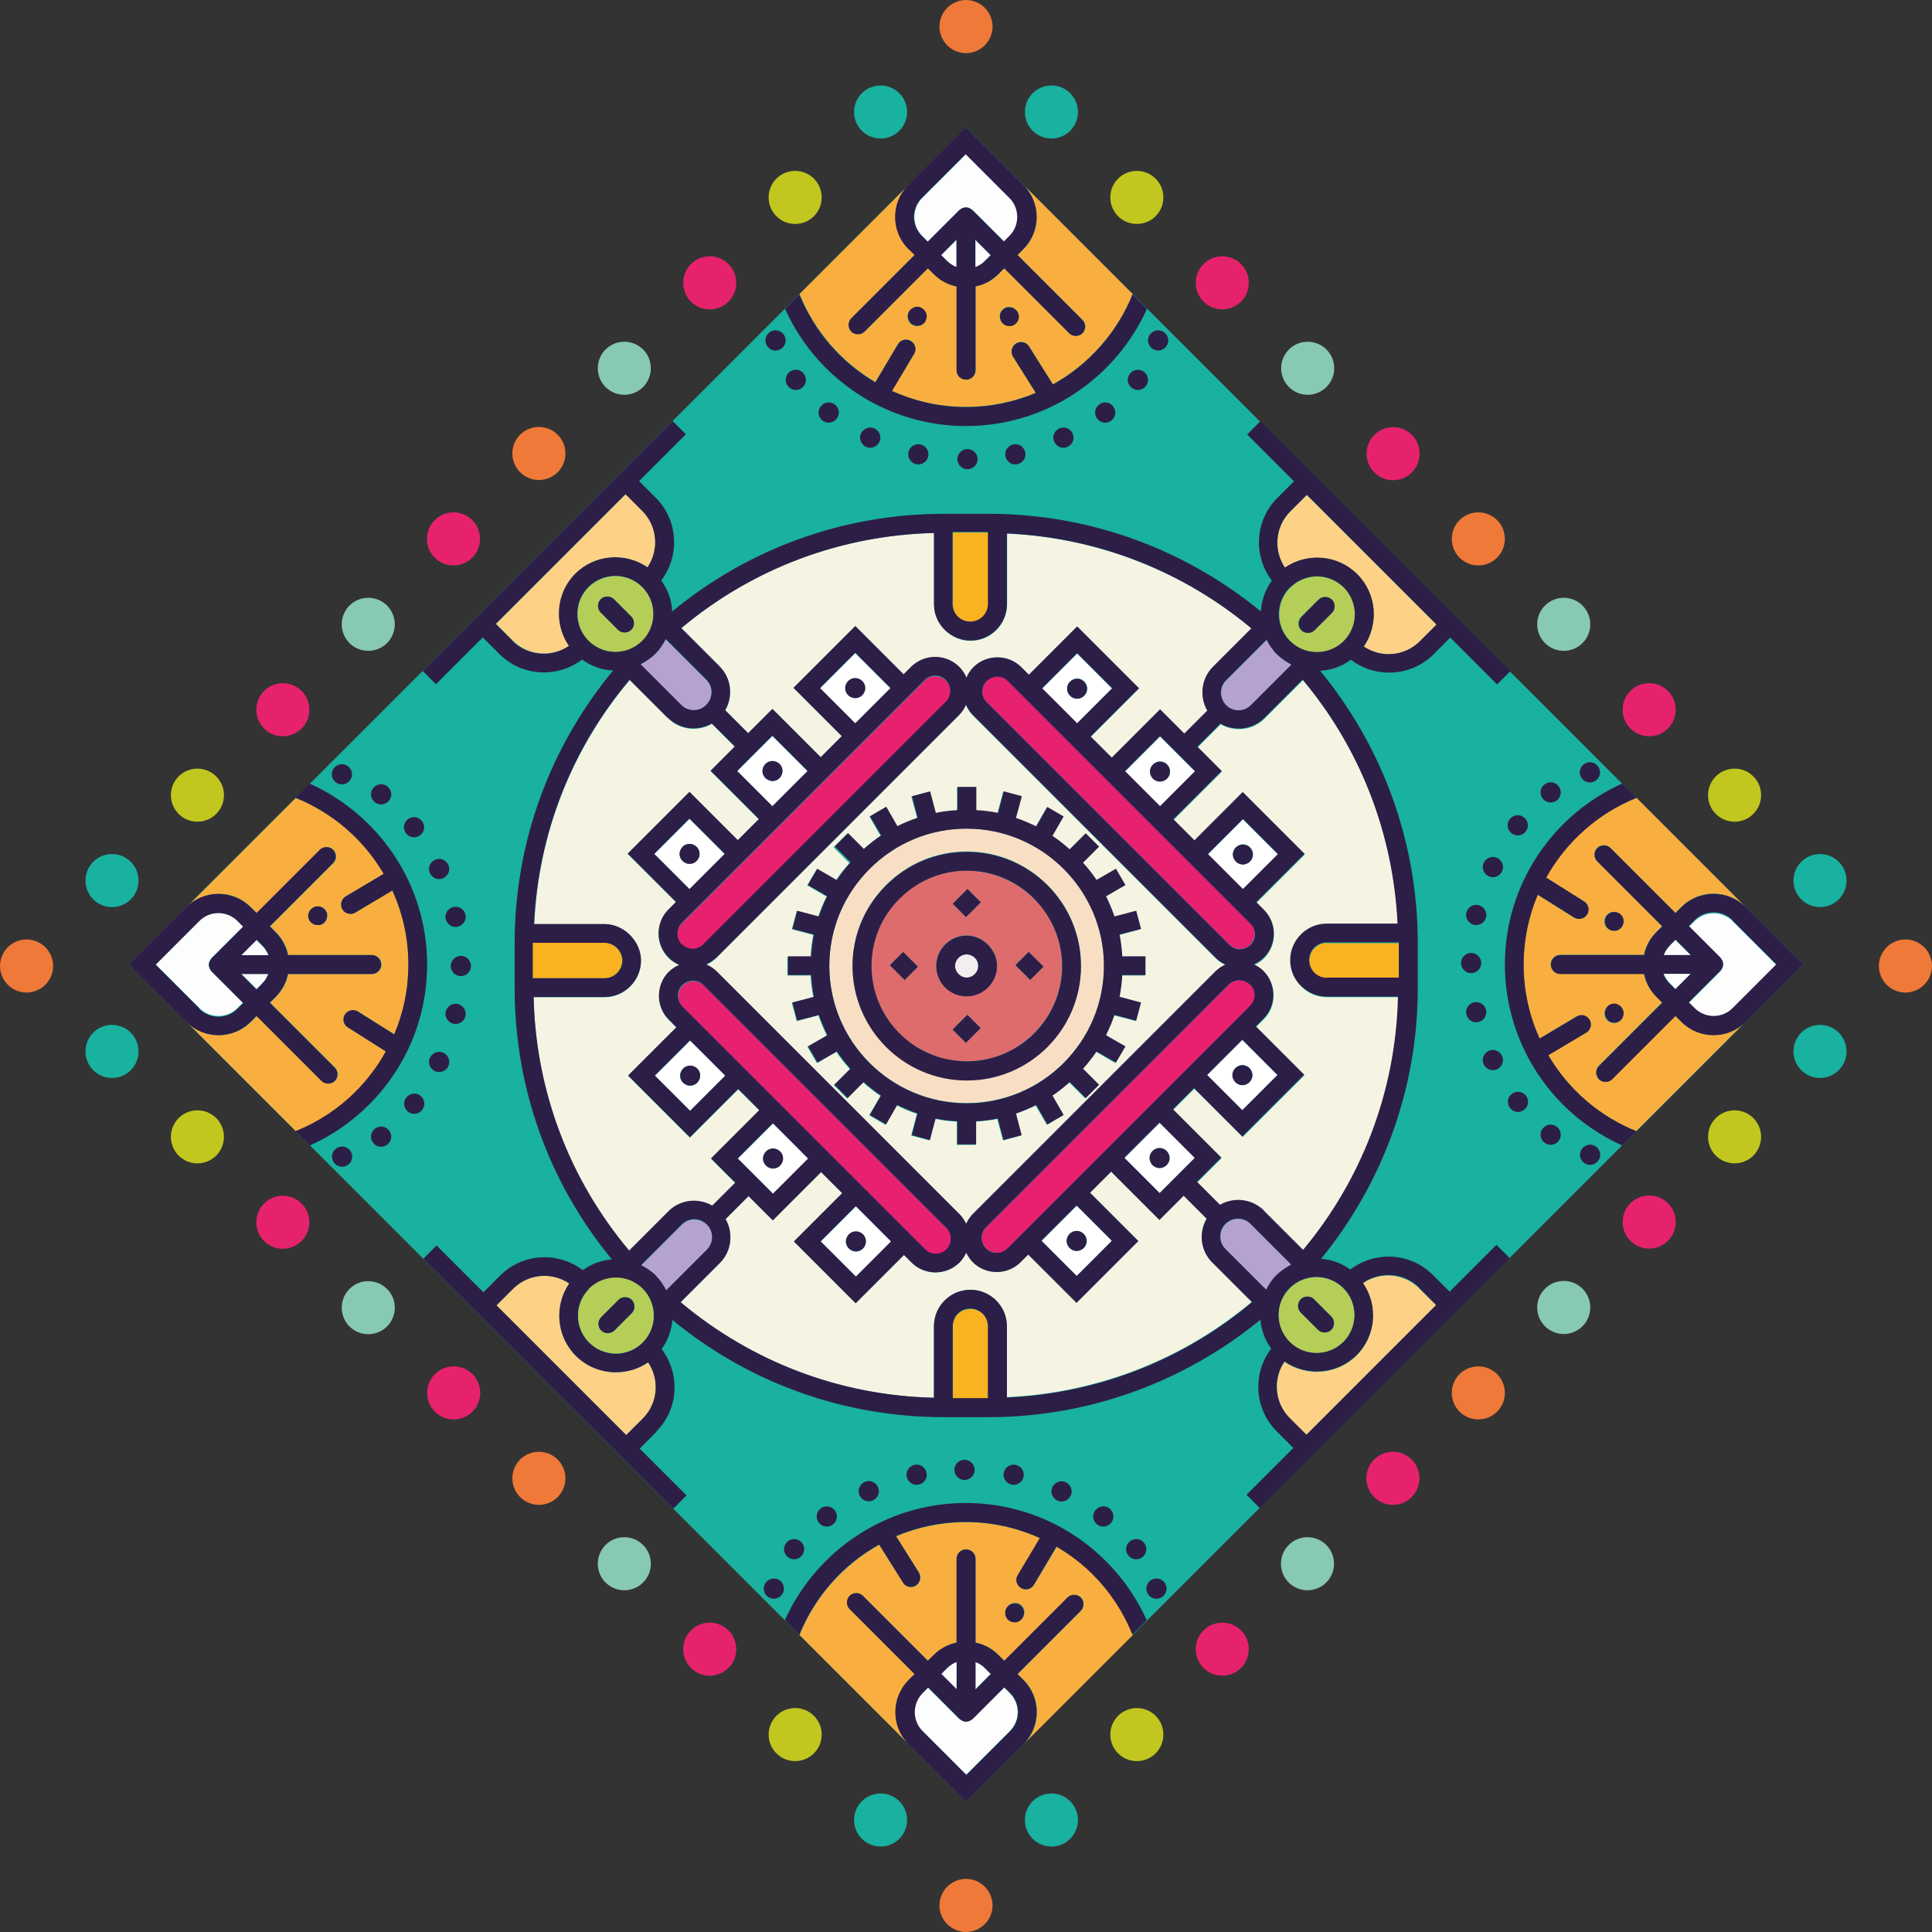 <?xml version="1.0" encoding="UTF-8"?> <svg xmlns="http://www.w3.org/2000/svg" id="_Слой_2" data-name="Слой 2" viewBox="0 0 91.6 91.6"><rect x="0" y="0" width="91.6" height="91.6" fill="#333333" stroke="none"/> <defs> <style> .cls-1 { fill: #f9af3f; } .cls-2 { fill: #f8dfc4; } .cls-3 { fill: #f9b220; } .cls-4 { fill: #f4eded; } .cls-5 { fill: #f5f4e2; } .cls-6 { fill: #ef7938; } .cls-7 { fill: #fff; } .cls-8 { fill: #fefdfe; } .cls-9 { fill: #fdd287; } .cls-10 { fill: #e7226c; } .cls-11 { fill: #e72070; } .cls-12 { fill: #b6a2ce; } .cls-13 { fill: #c1c71e; } .cls-14 { fill: #b4ce58; } .cls-15 { fill: #de6c6d; } .cls-16 { fill: #19b19f; } .cls-17 { fill: #88c9b1; } .cls-18 { fill: #2d1e48; } </style> </defs> <g id="_Слой_1-2" data-name="Слой 1"> <g> <rect class="cls-16" x="17.74" y="17.67" width="56.12" height="56.12" transform="translate(-18.92 45.78) rotate(-45)"></rect> <g> <g> <path class="cls-1" d="m73.3,41.61l1.8,1.13c.21.13.27.41.14.62-.13.21-.41.27-.62.14l-1.72-1.08c-.43,1.02-.67,2.14-.67,3.31,0,1.25.28,2.44.76,3.51l1.76-1.05c.21-.13.49-.06.61.16.13.21.06.49-.16.61l-1.8,1.07c.95,1.62,2.42,2.89,4.17,3.6l5.17-5.17c-.84.82-2.2.82-3.03-.02l-.28-.28-3,3c-.17.17-.46.17-.63,0s-.17-.46,0-.63l3-3-.28-.28c-.31-.31-.5-.68-.58-1.08h-3.97c-.12,0-.24-.05-.32-.13s-.13-.19-.13-.32c0-.25.2-.45.45-.45h3.97c.08-.4.28-.77.58-1.08l.28-.28-3.08-3.08c-.17-.17-.17-.46,0-.63s.46-.17.63,0l3.08,3.08.28-.28c.84-.84,2.2-.84,3.04-.01l-5.17-5.17c-1.82.73-3.34,2.08-4.28,3.78Zm3.23,5.99c.05,0,.11.01.16.04.17.07.28.24.28.41,0,.06-.01.13-.04.18-.02.06-.05.1-.09.15-.08.08-.2.13-.32.13-.11,0-.23-.05-.32-.13s-.13-.2-.13-.32c0-.12.04-.23.13-.32s.2-.13.32-.13Zm0-4.36c.18,0,.34.11.41.27.02.06.03.12.03.17,0,.13-.04.23-.13.32-.04.04-.09.08-.15.1-.05.02-.11.03-.17.03-.11,0-.23-.04-.32-.13s-.13-.2-.13-.32c0-.06,0-.12.03-.17.02-.06.06-.11.1-.15.09-.09.2-.13.32-.13Z"></path> <path class="cls-18" d="m77.58,53.63c-1.76-.71-3.22-1.98-4.17-3.6l1.8-1.07c.21-.13.28-.4.16-.61-.13-.22-.4-.28-.61-.16l-1.76,1.05c-.49-1.07-.76-2.26-.76-3.51,0-1.17.24-2.29.67-3.31l1.72,1.08c.21.13.48.07.62-.14.13-.21.07-.48-.14-.62l-1.8-1.13c.95-1.7,2.46-3.05,4.28-3.78l-.68-.68c-3.27,1.47-5.56,4.76-5.56,8.58,0,2.59,1.06,4.95,2.76,6.65.8.8,1.76,1.46,2.8,1.93l.68-.68Z"></path> <path class="cls-8" d="m79.44,44.56l-.28.28c-.13.13-.22.28-.29.45h1.29s-.73-.73-.73-.73Z"></path> <path class="cls-8" d="m79.44,46.9l.73-.73h-1.29c.06.16.16.32.29.45l.28.28Z"></path> <path class="cls-8" d="m80.07,43.93l1.49,1.49s.07.09.1.15c.05.11.05.23,0,.34-.02.05-.06.1-.1.15l-1.49,1.49.28.28c.49.49,1.29.49,1.79,0l2.08-2.08-2.08-2.08c-.49-.49-1.29-.49-1.79,0l-.28.28Z"></path> <path class="cls-18" d="m79.72,43.01l-.28.28-3.08-3.08c-.17-.17-.46-.17-.63,0s-.17.46,0,.63l3.08,3.08-.28.28c-.31.31-.5.68-.58,1.08h-3.97c-.25,0-.45.2-.45.45,0,.12.05.24.13.32s.19.13.32.13h3.97c.08.4.28.77.58,1.08l.28.28-3,3c-.17.17-.17.46,0,.63s.46.17.63,0l3-3,.28.28c.84.84,2.19.84,3.03.02,0,0,.01-.01.02-.02l2.72-2.72-2.72-2.72s0,0-.01-.01c-.84-.83-2.2-.83-3.04.01Zm2.42.63l2.08,2.08-2.08,2.08c-.49.49-1.29.49-1.79,0l-.28-.28,1.49-1.49s.07-.09.1-.15c.05-.11.05-.23,0-.34-.02-.05-.06-.1-.1-.15l-1.49-1.49.28-.28c.49-.49,1.29-.49,1.79,0Zm-2.98,1.19l.28-.28.73.73h-1.29c.06-.16.16-.32.29-.45Zm1,1.34l-.73.73-.28-.28c-.13-.13-.22-.28-.29-.45h1.29Z"></path> <path class="cls-18" d="m76.08,43.68c0,.11.04.23.13.32s.2.13.32.13c.06,0,.12,0,.17-.03.06-.02.11-.06.15-.1.09-.09.13-.2.13-.32,0-.05-.01-.11-.03-.17-.07-.16-.23-.27-.41-.27-.13,0-.23.04-.32.13-.04.04-.08.09-.1.15-.02.05-.03.11-.03.17Z"></path> <path class="cls-18" d="m76.21,48.36c.08.08.2.13.32.13.12,0,.23-.05.32-.13.04-.04.08-.09.09-.15.03-.05.04-.11.04-.18,0-.16-.11-.34-.28-.41-.05-.03-.11-.04-.16-.04-.13,0-.24.05-.32.13s-.13.2-.13.32c0,.11.04.23.13.32Z"></path> </g> <g> <path class="cls-18" d="m69.98,46.08c.23-.13.32-.41.19-.65-.13-.23-.41-.32-.65-.19-.23.13-.32.41-.19.65.13.23.41.32.65.19Z"></path> <path class="cls-18" d="m70.36,41.34c.13.23.41.32.65.19.23-.13.32-.41.19-.65-.13-.23-.41-.32-.65-.19-.23.13-.32.41-.19.65Z"></path> <path class="cls-18" d="m73.1,37.8c.13.23.41.32.65.19.23-.13.32-.41.19-.65-.13-.23-.41-.32-.65-.19-.23.13-.32.41-.19.65Z"></path> <path class="cls-18" d="m72.19,39.55c.23-.13.32-.41.19-.65-.13-.23-.41-.32-.65-.19-.23.13-.32.41-.19.65.13.23.41.32.65.19Z"></path> <path class="cls-18" d="m75.8,36.39c-.13-.23-.41-.32-.65-.19-.23.13-.32.41-.19.65.13.23.41.32.65.19.23-.13.32-.41.19-.65Z"></path> <path class="cls-18" d="m69.57,43.61c.13.23.41.32.65.19.23-.13.32-.41.19-.65-.13-.23-.41-.32-.65-.19-.23.13-.32.41-.19.65Z"></path> <path class="cls-18" d="m70.55,50.68c.23.13.52.04.65-.19.13-.23.04-.52-.19-.65-.23-.13-.52-.04-.65.19-.13.23-.04.52.19.65Z"></path> <path class="cls-18" d="m73.29,54.22c.23.13.52.04.65-.19.13-.23.04-.52-.19-.65-.23-.13-.52-.04-.65.19-.13.23-.04.52.19.65Z"></path> <path class="cls-18" d="m71.74,52.66c.23.13.52.04.65-.19.13-.23.04-.52-.19-.65-.23-.13-.52-.04-.65.19-.13.23-.04.52.19.65Z"></path> <path class="cls-18" d="m75.16,55.17c.23.13.52.04.65-.19.13-.23.04-.52-.19-.65-.23-.13-.52-.04-.65.19-.13.23-.04.52.19.65Z"></path> <path class="cls-18" d="m69.76,48.41c.23.13.52.04.65-.19.13-.23.04-.52-.19-.65-.23-.13-.52-.04-.65.19-.13.23-.04.52.19.65Z"></path> </g> <g> <path class="cls-1" d="m50.1,73.34l-1.07,1.8c-.13.21-.4.28-.61.16-.03-.02-.06-.04-.09-.07-.14-.14-.18-.37-.07-.54l1.05-1.76c-1.07-.49-2.26-.76-3.51-.76-1.17,0-2.29.24-3.31.67l1.08,1.72c.13.21.07.48-.14.62-.18.11-.41.08-.55-.06-.02-.02-.04-.05-.06-.08l-1.13-1.8c-1.7.95-3.05,2.46-3.78,4.28l5.17,5.17c-.83-.84-.83-2.2.01-3.04l.28-.28-3.08-3.08c-.17-.17-.17-.46,0-.63s.46-.17.63,0l3.08,3.08.28-.28c.31-.31.68-.5,1.08-.58v-3.97c0-.25.2-.45.45-.45s.45.2.45.45v3.97c.39.08.77.28,1.08.58l.28.28,3-3c.17-.17.46-.17.63,0s.17.46,0,.63l-3,3,.28.28c.84.84.84,2.19.02,3.03l5.17-5.17c-.43-1.08-1.07-2.05-1.88-2.85-.51-.51-1.09-.95-1.72-1.32Zm-1.81,3.53c-.05.03-.11.04-.17.03-.12,0-.23-.05-.32-.13-.04-.04-.08-.09-.09-.15-.03-.05-.04-.11-.03-.17,0-.06,0-.12.03-.17.02-.06.05-.1.1-.15.08-.08.2-.13.32-.13.06,0,.12,0,.17.03.11.04.2.13.24.24.02.05.04.11.03.17,0,.12-.04.23-.13.32-.04.04-.09.08-.15.1Z"></path> <path class="cls-18" d="m37.9,77.51c.73-1.82,2.08-3.34,3.78-4.28l1.13,1.8s.04.05.06.08c.14.14.37.18.55.06.21-.13.27-.41.14-.62l-1.08-1.72c1.02-.43,2.14-.67,3.31-.67,1.25,0,2.44.28,3.51.76l-1.05,1.76c-.11.18-.07.4.07.54.03.03.05.05.09.07.21.13.49.06.61-.16l1.07-1.8c.63.37,1.21.81,1.72,1.32.81.81,1.45,1.78,1.88,2.85l.68-.68c-1.47-3.27-4.76-5.56-8.58-5.56-3.82,0-7.11,2.29-8.58,5.56l.68.68Z"></path> <path class="cls-8" d="m43.72,82.07l2.08,2.08,2.08-2.08c.49-.49.49-1.29,0-1.79l-.28-.28-1.49,1.49s-.09.07-.15.1c-.11.05-.23.05-.34,0-.05-.02-.1-.06-.15-.1l-1.49-1.49-.28.28c-.49.49-.49,1.29,0,1.79Z"></path> <path class="cls-8" d="m45.35,80.09v-1.29c-.16.06-.32.16-.45.29l-.28.28.73.73Z"></path> <path class="cls-8" d="m46.25,78.8v1.29s.72-.73.72-.73l-.28-.28c-.13-.13-.28-.22-.45-.29Z"></path> <path class="cls-18" d="m48.52,79.65l-.28-.28,3-3c.17-.17.17-.46,0-.63s-.46-.17-.63,0l-3,3-.28-.28c-.31-.31-.68-.5-1.08-.58v-3.97c0-.25-.2-.45-.45-.45s-.45.2-.45.45v3.97c-.4.08-.77.28-1.08.58l-.28.28-3.08-3.08c-.17-.17-.46-.17-.63,0s-.17.46,0,.63l3.08,3.08-.28.28c-.84.84-.84,2.2-.01,3.04,0,0,0,0,.01.01l2.72,2.72,2.72-2.72s.01-.01.02-.02c.82-.84.82-2.2-.02-3.03Zm-4.52.35l1.49,1.49s.09.07.15.1c.11.05.23.05.34,0,.05-.02.1-.06.15-.1l1.49-1.49.28.28c.49.49.49,1.29,0,1.79l-2.08,2.08-2.08-2.08c-.49-.49-.49-1.29,0-1.79l.28-.28Zm2.25.09v-1.29c.16.06.32.15.45.29l.28.28-.73.73Zm-.89-1.29v1.29s-.73-.73-.73-.73l.28-.28c.13-.13.28-.22.45-.29Z"></path> <path class="cls-18" d="m48.52,76.29c-.04-.11-.13-.2-.24-.24-.05-.03-.11-.04-.17-.03-.12,0-.23.04-.32.13-.04.04-.08.09-.1.15-.02.05-.04.11-.03.17,0,.06,0,.12.03.17.02.06.05.1.09.15.08.08.2.13.32.13.06,0,.12,0,.17-.03.06-.02.1-.05.15-.1.08-.08.13-.2.13-.32,0-.06,0-.12-.03-.17Z"></path> </g> <g> <path class="cls-18" d="m45.31,69.46c-.13.23-.04.52.19.65.23.13.52.04.65-.19.13-.23.04-.52-.19-.65-.23-.13-.52-.04-.65.19Z"></path> <path class="cls-18" d="m40.96,71.12c.23.13.52.04.65-.19.13-.23.04-.52-.19-.65-.23-.13-.52-.04-.65.19-.13.23-.04.52.19.65Z"></path> <path class="cls-18" d="m37.42,73.87c.23.13.52.04.65-.19.13-.23.04-.52-.19-.65-.23-.13-.52-.04-.65.19-.13.23-.04.52.19.65Z"></path> <path class="cls-18" d="m39.43,71.48c-.23-.13-.52-.04-.65.19-.13.23-.04.52.19.65.23.13.52.04.65-.19.13-.23.04-.52-.19-.65Z"></path> <path class="cls-18" d="m36.27,75.09c-.13.23-.04.52.19.65.23.13.52.04.65-.19.13-.23.04-.52-.19-.65-.23-.13-.52-.04-.65.19Z"></path> <path class="cls-18" d="m43.23,70.34c.23.13.52.04.65-.19.13-.23.04-.52-.19-.65-.23-.13-.52-.04-.65.19-.13.23-.04.52.19.65Z"></path> <path class="cls-18" d="m50.1,70.29c-.23.13-.32.41-.19.65.13.23.41.32.65.19.23-.13.32-.41.19-.65-.13-.23-.41-.32-.65-.19Z"></path> <path class="cls-18" d="m53.64,73.03c-.23.13-.32.41-.19.65.13.23.41.32.65.19.23-.13.32-.41.19-.65-.13-.23-.41-.32-.65-.19Z"></path> <path class="cls-18" d="m52.08,71.48c-.23.13-.32.41-.19.65.13.23.41.32.65.19.23-.13.32-.41.19-.65s-.41-.32-.65-.19Z"></path> <path class="cls-18" d="m54.6,74.9c-.23.13-.32.41-.19.65.13.23.41.32.65.19.23-.13.32-.41.19-.65-.13-.23-.41-.32-.65-.19Z"></path> <path class="cls-18" d="m47.83,69.5c-.23.13-.32.41-.19.65.13.23.41.32.65.19.23-.13.32-.41.19-.65-.13-.23-.41-.32-.65-.19Z"></path> </g> <g> <path class="cls-1" d="m41.5,18.12l1.07-1.8c.13-.21.4-.28.61-.16.21.12.28.4.16.61l-1.05,1.76c1.07.49,2.25.76,3.51.76,1.17,0,2.29-.24,3.31-.67l-1.08-1.72c-.13-.21-.07-.48.14-.62s.49-.07.62.14l1.13,1.8c1.7-.95,3.05-2.46,3.78-4.28l-5.17-5.17c.83.84.83,2.2,0,3.04l-.28.28,3.08,3.08c.17.17.17.46,0,.63s-.46.17-.63,0l-3.08-3.08-.28.28c-.31.31-.68.5-1.08.58v3.97c0,.25-.2.45-.45.45-.12,0-.24-.05-.32-.13s-.13-.19-.13-.32v-3.97c-.4-.08-.77-.28-1.08-.58l-.28-.28-3,3c-.17.17-.46.17-.63,0s-.17-.46,0-.63l3-3-.28-.28c-.83-.83-.84-2.19-.02-3.03l-5.16,5.16c.71,1.76,1.98,3.22,3.6,4.17Zm6.52-2.7c-.05.03-.11.03-.17.03-.11,0-.23-.04-.32-.13s-.13-.2-.13-.32c0-.06,0-.12.03-.17.02-.06.06-.11.1-.15.09-.09.2-.13.32-.13.23,0,.44.21.44.44,0,.13-.04.23-.13.32-.04.04-.09.08-.15.1Zm-4.54-.87c.23,0,.44.21.45.45,0,.06-.02.12-.04.18-.02.06-.05.1-.09.15-.08.08-.2.13-.32.13-.11,0-.23-.04-.32-.13s-.13-.2-.13-.32c0-.11.05-.23.13-.31s.2-.13.32-.14Z"></path> <path class="cls-18" d="m53.7,13.95c-.73,1.82-2.08,3.34-3.78,4.28l-1.13-1.8c-.13-.21-.41-.27-.62-.14s-.27.41-.14.62l1.08,1.72c-1.02.43-2.14.67-3.31.67-1.25,0-2.43-.28-3.51-.76l1.05-1.76c.13-.21.06-.49-.16-.61-.21-.13-.49-.06-.61.16l-1.07,1.8c-1.62-.95-2.89-2.42-3.6-4.17l-.68.68c.47,1.05,1.13,2,1.93,2.8,1.7,1.7,4.06,2.76,6.65,2.76,3.82,0,7.11-2.29,8.58-5.56l-.68-.68Z"></path> <path class="cls-8" d="m47.88,9.39l-2.08-2.08-2.08,2.08c-.49.49-.49,1.3,0,1.79l.28.28,1.49-1.49s.09-.07.15-.1c.11-.05.23-.05.34,0,.05.02.1.06.15.1l1.49,1.49.28-.28c.49-.49.49-1.3,0-1.79Z"></path> <path class="cls-8" d="m45.35,12.66v-1.29s-.73.73-.73.73l.28.28c.13.13.28.22.45.29Z"></path> <path class="cls-8" d="m46.25,11.37v1.29c.16-.06.32-.15.45-.29l.28-.28-.73-.73Z"></path> <path class="cls-18" d="m43.08,11.81l.28.28-3,3c-.17.17-.17.46,0,.63s.46.17.63,0l3-3,.28.28c.31.31.68.5,1.08.58v3.97c0,.12.05.24.13.32s.19.13.32.13c.25,0,.45-.2.45-.45v-3.97c.4-.08.77-.27,1.08-.58l.28-.28,3.08,3.08c.17.17.46.17.63,0s.17-.46,0-.63l-3.08-3.08.28-.28c.84-.84.84-2.2,0-3.04,0,0,0,0-.01-.01l-2.72-2.72-2.72,2.72s-.01.02-.02.02c-.82.84-.82,2.2.02,3.03Zm4.52-.35l-1.49-1.49s-.09-.07-.15-.1c-.11-.05-.23-.05-.34,0-.05.02-.1.06-.15.1l-1.49,1.49-.28-.28c-.49-.49-.49-1.3,0-1.79l2.08-2.08,2.08,2.08c.49.49.49,1.3,0,1.79l-.28.28Zm-2.25-.09v1.29c-.16-.06-.32-.16-.45-.29l-.28-.28.73-.73Zm.89,1.29v-1.29s.73.73.73.73l-.28.28c-.13.13-.28.22-.45.29Z"></path> <path class="cls-18" d="m47.86,14.56c-.13,0-.23.04-.32.13-.04.04-.08.09-.1.15-.03.05-.03.11-.03.17,0,.11.04.23.13.32s.2.13.32.13c.06,0,.12,0,.17-.03.06-.02.11-.06.15-.1.09-.09.13-.2.13-.32,0-.23-.21-.44-.44-.44Z"></path> <path class="cls-18" d="m43.17,15.32c.08.08.2.13.32.13.11,0,.23-.04.32-.13.04-.04.08-.09.09-.15.02-.06.04-.11.04-.18,0-.23-.21-.44-.45-.45-.12,0-.23.06-.32.14s-.13.2-.13.31c0,.12.05.24.13.32Z"></path> </g> <g> <path class="cls-18" d="m46.29,22c.13-.23.04-.52-.19-.65-.23-.13-.52-.04-.65.19-.13.23-.04.52.19.65.23.13.52.04.65-.19Z"></path> <path class="cls-18" d="m50.19,21.17c.23.13.52.04.65-.19.13-.23.04-.52-.19-.65-.23-.13-.52-.04-.65.19-.13.23-.04.52.19.65Z"></path> <path class="cls-18" d="m54.18,17.59c-.23-.13-.52-.04-.65.19-.13.23-.04.52.19.65.23.13.52.04.65-.19.13-.23.04-.52-.19-.65Z"></path> <path class="cls-18" d="m52.17,19.98c.23.13.52.04.65-.19.13-.23.04-.52-.19-.65-.23-.13-.52-.04-.65.19-.13.23-.04.52.19.65Z"></path> <path class="cls-18" d="m54.68,16.56c.23.13.52.04.65-.19.13-.23.04-.52-.19-.65-.23-.13-.52-.04-.65.19-.13.23-.04.52.19.65Z"></path> <path class="cls-18" d="m48.37,21.12c-.23-.13-.52-.04-.65.19-.13.23-.04.52.19.65.23.13.52.04.65-.19.13-.23.04-.52-.19-.65Z"></path> <path class="cls-18" d="m41.49,21.17c.23-.13.32-.41.19-.65-.13-.23-.41-.32-.65-.19s-.32.41-.19.65c.13.23.41.32.65.19Z"></path> <path class="cls-18" d="m37.96,18.43c.23-.13.32-.41.19-.65-.13-.23-.41-.32-.65-.19-.23.13-.32.41-.19.65.13.23.41.32.65.19Z"></path> <path class="cls-18" d="m39.52,19.98c.23-.13.32-.41.19-.65-.13-.23-.41-.32-.65-.19-.23.13-.32.41-.19.65.13.23.41.32.65.19Z"></path> <path class="cls-18" d="m37,16.56c.23-.13.32-.41.19-.65-.13-.23-.41-.32-.65-.19-.23.13-.32.41-.19.65s.41.32.65.19Z"></path> <path class="cls-18" d="m43.77,21.96c.23-.13.32-.41.19-.65-.13-.23-.41-.32-.65-.19-.23.13-.32.41-.19.65.13.23.41.32.65.19Z"></path> </g> <g> <path class="cls-1" d="m18.3,49.85l-1.8-1.14s-.05-.04-.08-.06c-.14-.14-.18-.37-.06-.55.13-.21.41-.27.62-.14l1.72,1.08c.44-1.03.67-2.16.67-3.31,0-1.25-.28-2.43-.76-3.51l-1.76,1.05c-.18.11-.4.07-.54-.07-.03-.03-.05-.05-.07-.09-.13-.21-.06-.49.16-.61l1.8-1.07c-.95-1.62-2.42-2.89-4.17-3.6l-5.16,5.16c.84-.82,2.2-.82,3.03.02l.28.28,3-3c.17-.17.46-.17.63,0s.17.46,0,.63l-3,3,.28.28c.31.31.5.68.58,1.08h3.97c.25,0,.45.2.45.45s-.2.45-.45.45h-3.97c-.08.4-.28.77-.58,1.08l-.28.28,3.08,3.08c.17.17.17.46,0,.63s-.46.17-.63,0l-3.08-3.08-.28.28c-.84.84-2.2.84-3.04.01l5.18,5.18c1.05-.42,2.02-1.06,2.85-1.88.57-.57,1.05-1.21,1.43-1.9Zm-3.06-6.02c-.05.03-.11.04-.17.03-.12,0-.23-.04-.32-.13-.09-.09-.13-.2-.13-.32,0-.05.01-.11.04-.16.02-.06.05-.1.1-.15.08-.08.2-.13.31-.13.06,0,.13.01.18.04.11.04.2.13.24.24.03.05.03.11.03.17,0,.12-.04.23-.13.32-.04.04-.09.08-.15.1Z"></path> <path class="cls-18" d="m14.02,37.83c1.76.71,3.22,1.98,4.17,3.6l-1.8,1.07c-.21.13-.28.4-.16.61.02.03.04.06.07.09.14.14.37.17.54.07l1.76-1.05c.49,1.07.76,2.26.76,3.51,0,1.16-.23,2.28-.67,3.31l-1.72-1.08c-.21-.13-.48-.07-.62.14-.11.18-.08.41.06.55.02.02.05.04.08.06l1.8,1.14c-.38.69-.86,1.33-1.43,1.9-.83.83-1.8,1.46-2.85,1.88l.68.68c1.03-.46,1.98-1.11,2.8-1.93,1.78-1.78,2.76-4.14,2.76-6.65,0-3.82-2.29-7.1-5.57-8.58l-.68.68Z"></path> <path class="cls-8" d="m11.53,47.54l-1.49-1.49s-.07-.09-.1-.15c-.05-.11-.05-.23,0-.34.02-.05.06-.1.1-.15l1.49-1.49-.28-.28c-.49-.49-1.3-.49-1.79,0l-2.08,2.08,2.08,2.08c.49.49,1.3.49,1.79,0l.28-.28Z"></path> <path class="cls-8" d="m12.16,44.56l-.73.73h1.29c-.06-.16-.16-.32-.29-.45l-.28-.28Z"></path> <path class="cls-8" d="m12.16,46.9l.28-.28c.13-.13.22-.28.29-.45h-1.29s.73.73.73.73Z"></path> <path class="cls-18" d="m11.88,48.45l.28-.28,3.08,3.08c.17.17.46.17.63,0s.17-.46,0-.63l-3.08-3.08.28-.28c.31-.31.5-.68.58-1.08h3.97c.25,0,.45-.2.45-.45s-.2-.45-.45-.45h-3.97c-.08-.4-.28-.77-.58-1.08l-.28-.28,3-3c.17-.17.17-.46,0-.63s-.46-.17-.63,0l-3,3-.28-.28c-.83-.83-2.19-.84-3.03-.02,0,0-.02.01-.02.02l-2.72,2.72,2.72,2.72s0,0,.01.01c.84.83,2.2.83,3.04-.01Zm-2.42-.63l-2.08-2.08,2.08-2.08c.49-.49,1.3-.49,1.79,0l.28.28-1.49,1.49s-.07.09-.1.15c-.05.11-.05.23,0,.34.02.05.06.1.1.15l1.49,1.49-.28.28c-.49.49-1.3.49-1.79,0Zm2.98-1.19l-.28.28-.73-.73h1.29c-.06.16-.15.32-.29.45Zm-1-1.34l.73-.73.28.28c.13.13.22.28.29.45h-1.29Z"></path> <path class="cls-18" d="m15.48,43.25c-.04-.11-.13-.2-.24-.24-.05-.03-.11-.04-.18-.04-.11,0-.23.05-.31.13-.04.04-.08.09-.1.15-.03.05-.04.11-.04.16,0,.13.04.23.13.32.08.08.2.13.32.13.06,0,.12,0,.17-.03.06-.02.1-.05.15-.1.08-.08.13-.2.13-.32,0-.06,0-.12-.03-.17Z"></path> </g> <g> <path class="cls-18" d="m21.62,45.38c-.23.13-.32.41-.19.65.13.23.41.32.65.19.23-.13.32-.41.19-.65-.13-.23-.41-.32-.65-.19Z"></path> <path class="cls-18" d="m21.24,50.12c-.13-.23-.41-.32-.65-.19-.23.13-.32.41-.19.65.13.23.41.32.65.19.23-.13.32-.41.19-.65Z"></path> <path class="cls-18" d="m18.49,53.66c-.13-.23-.41-.32-.65-.19-.23.13-.32.41-.19.65.13.23.41.32.65.19.23-.13.32-.41.19-.65Z"></path> <path class="cls-18" d="m19.41,51.91c-.23.13-.32.41-.19.65.13.23.41.32.65.19.23-.13.32-.41.19-.65-.13-.23-.41-.32-.65-.19Z"></path> <path class="cls-18" d="m15.8,55.07c.13.23.41.32.65.19.23-.13.32-.41.19-.65-.13-.23-.41-.32-.65-.19-.23.13-.32.41-.19.65Z"></path> <path class="cls-18" d="m22.02,47.84c-.13-.23-.41-.32-.65-.19-.23.13-.32.41-.19.65.13.23.41.32.65.19.23-.13.32-.41.19-.65Z"></path> <path class="cls-18" d="m21.05,40.78c-.23-.13-.52-.04-.65.19-.13.23-.04.52.19.65.23.13.52.04.65-.19.13-.23.04-.52-.19-.65Z"></path> <path class="cls-18" d="m18.3,37.24c-.23-.13-.52-.04-.65.19-.13.23-.04.52.19.65.23.13.52.04.65-.19.13-.23.04-.52-.19-.65Z"></path> <path class="cls-18" d="m19.86,38.8c-.23-.13-.52-.04-.65.19-.13.23-.04.52.19.65.23.13.52.04.65-.19.13-.23.04-.52-.19-.65Z"></path> <path class="cls-18" d="m16.44,36.29c-.23-.13-.52-.04-.65.19-.13.23-.04.52.19.65.23.13.52.04.65-.19.13-.23.04-.52-.19-.65Z"></path> <path class="cls-18" d="m21.83,43.05c-.23-.13-.52-.04-.65.19-.13.23-.04.52.19.65.23.13.52.04.65-.19.13-.23.04-.52-.19-.65Z"></path> </g> <g> <path class="cls-5" d="m57.48,59.86c-.56-.56-.65-1.42-.27-2.08l-1.09-1.09-1.15,1.15-2.29-2.29-1,1,2.29,2.29-2.93,2.93-2.29-2.29-.36.36c-.62.62-1.64.62-2.27,0-.13-.13-.23-.29-.31-.45-.08.17-.18.33-.32.47-.62.62-1.64.63-2.27,0l-.36-.36-2.29,2.29-2.93-2.93,2.29-2.29-1-1-2.29,2.29-1.15-1.15-1.09,1.09c.38.66.29,1.52-.27,2.08l-1.86,1.86c3.39,2.85,7.58,4.43,12.01,4.53v-3.39c0-.95.78-1.73,1.73-1.73.95,0,1.73.78,1.73,1.73v3.36c4.41-.2,8.44-1.86,11.61-4.52l-1.88-1.88Z"></path> <path class="cls-5" d="m34.12,31.6c.56.56.65,1.42.27,2.08l1.09,1.09,1.15-1.15,2.29,2.29,1-1-2.29-2.29,2.93-2.93,2.29,2.29.36-.36c.62-.62,1.64-.62,2.27,0,.15.15.27.33.35.52.08-.18.19-.35.33-.5.62-.62,1.64-.63,2.27,0l.36.36,2.29-2.29,2.93,2.93-2.29,2.29,1,1,2.29-2.29,1.15,1.15,1.09-1.09c-.38-.66-.3-1.52.27-2.08l1.82-1.82c-3.17-2.65-7.19-4.3-11.59-4.5v3.35c0,.95-.77,1.73-1.73,1.73-.48,0-.91-.19-1.22-.51s-.51-.75-.51-1.22v-3.38c-4.42.1-8.6,1.68-11.98,4.51l1.81,1.81Z"></path> <path class="cls-5" d="m62.92,47.28c-.48,0-.91-.19-1.22-.51s-.51-.75-.51-1.22c0-.95.78-1.73,1.73-1.73h3.36c-.2-4.39-1.85-8.4-4.5-11.57l-1.82,1.82c-.56.56-1.42.65-2.08.27l-1.09,1.09,1.15,1.15-2.29,2.29,1,1,2.29-2.29,2.93,2.93-2.29,2.29.36.36c.62.62.62,1.64,0,2.27-.14.14-.3.24-.47.32.16.08.32.18.45.31.62.62.63,1.64,0,2.27l-.36.36,2.29,2.29-2.93,2.93-2.29-2.29-1,1,2.29,2.29-1.15,1.15,1.09,1.09c.66-.38,1.52-.3,2.08.27l1.87,1.87c2.73-3.27,4.39-7.45,4.5-12.01h-3.38Z"></path> <path class="cls-5" d="m33.47,45.74c.19.08.37.19.52.35l11.5,11.5c.13.13.23.29.31.45.08-.17.18-.33.32-.47l11.5-11.5c.14-.14.3-.24.47-.32-.16-.08-.32-.18-.45-.31l-11.5-11.5c-.15-.15-.27-.33-.35-.52-.08.18-.19.35-.33.5l-11.5,11.5c-.15.15-.32.26-.5.33Zm6.71-6.22l.75.75c.26-.23.53-.45.82-.64l-.53-.91.77-.45.53.92c.31-.16.63-.29.96-.4l-.27-1.02.86-.23.27,1.02c.34-.07.68-.11,1.03-.13v-1.1s.89,0,.89,0v1.1c.35.02.7.06,1.03.13l.27-1.02.86.23-.28,1.03c.33.11.65.25.96.4l.53-.92.77.45-.53.92c.29.19.56.41.82.64l.76-.76.63.63-.76.76c.23.26.45.53.64.82l.92-.53.45.77-.92.53c.15.31.29.63.4.96l1.03-.27.23.86-1.02.27c.07.34.11.68.13,1.03h1.1s0,.89,0,.89h-1.1c-.02.35-.06.7-.13,1.03l1.02.27-.23.86-1.03-.27c-.11.33-.25.65-.4.96l.92.53-.45.77-.92-.53c-.19.29-.41.56-.64.82l.76.76-.63.63-.76-.76c-.26.23-.53.45-.82.64l.53.92-.77.45-.53-.92c-.31.15-.63.29-.96.4l.27,1.03-.86.23-.27-1.02c-.34.07-.68.11-1.03.13v1.1s-.89,0-.89,0v-1.1c-.35-.02-.7-.06-1.03-.13l-.27,1.02-.86-.23.27-1.03c-.33-.11-.65-.25-.96-.4l-.53.92-.77-.45.53-.92c-.29-.19-.56-.41-.82-.64l-.76.76-.63-.63.76-.76c-.23-.26-.45-.53-.64-.82l-.92.53-.45-.77.92-.53c-.15-.31-.29-.63-.4-.96l-1.03.27-.23-.86,1.02-.27c-.07-.34-.11-.68-.13-1.03h-1.1s0-.89,0-.89h1.1c.02-.35.06-.7.13-1.03l-1.02-.27.23-.86,1.02.27c.11-.33.24-.65.4-.96l-.92-.53.45-.77.91.53c.19-.29.41-.56.64-.82l-.75-.75.63-.63Z"></path> <path class="cls-5" d="m28.66,43.82c.92,0,1.73.81,1.73,1.73,0,.95-.78,1.73-1.73,1.73h-3.36c.1,4.44,1.68,8.63,4.53,12.03l1.86-1.86c.56-.56,1.42-.65,2.08-.27l1.09-1.09-1.15-1.15,2.29-2.29-1-1-2.29,2.29-2.93-2.93,2.29-2.29-.36-.36c-.62-.62-.62-1.64,0-2.27.15-.15.32-.26.5-.33-.19-.08-.37-.19-.52-.35-.62-.62-.62-1.64,0-2.27l.36-.36-2.29-2.29,2.93-2.93,2.29,2.29,1-1-2.29-2.29,1.15-1.15-1.09-1.09c-.66.38-1.52.3-2.08-.27l-1.81-1.81c-2.76,3.28-4.34,7.31-4.53,11.58h3.34Z"></path> <path class="cls-2" d="m45.83,52.3c3.59,0,6.51-2.92,6.51-6.51,0-1.79-.73-3.42-1.91-4.6s-2.8-1.91-4.6-1.91c-1.74,0-3.37.68-4.6,1.91s-1.91,2.86-1.91,4.6c0,3.59,2.92,6.51,6.51,6.51Zm-5.41-6.51c0-1.44.56-2.8,1.59-3.83s2.38-1.59,3.83-1.59c2.98,0,5.41,2.43,5.41,5.41,0,2.98-2.43,5.41-5.41,5.41-1.49,0-2.85-.61-3.83-1.59s-1.59-2.33-1.59-3.83Z"></path> <path class="cls-18" d="m39.66,41.72l-.91-.53-.45.77.92.53c-.16.31-.29.63-.4.96l-1.02-.27-.23.86,1.02.27c-.07.34-.11.68-.13,1.03h-1.1s0,.89,0,.89h1.1c.02.35.06.7.13,1.03l-1.02.27.23.86,1.03-.27c.11.33.25.65.4.96l-.92.53.45.77.92-.53c.19.29.41.56.64.82l-.76.76.63.63.76-.76c.26.23.53.45.82.64l-.53.92.77.45.53-.92c.31.15.63.29.96.4l-.27,1.03.86.23.27-1.02c.34.07.68.11,1.03.13v1.1s.89,0,.89,0v-1.1c.35-.02.7-.06,1.03-.13l.27,1.02.86-.23-.27-1.03c.33-.11.65-.25.96-.4l.53.92.77-.45-.53-.92c.29-.19.56-.41.82-.64l.76.76.63-.63-.76-.76c.23-.26.45-.53.64-.82l.92.53.45-.77-.92-.53c.15-.31.29-.63.4-.96l1.03.27.23-.86-1.02-.27c.07-.34.11-.68.13-1.03h1.1s0-.89,0-.89h-1.1c-.02-.35-.06-.7-.13-1.03l1.02-.27-.23-.86-1.03.27c-.11-.33-.25-.65-.4-.96l.92-.53-.45-.77-.92.53c-.19-.29-.41-.56-.64-.82l.76-.76-.63-.63-.76.76c-.26-.23-.53-.45-.82-.64l.53-.92-.77-.45-.53.92c-.31-.15-.63-.29-.96-.4l.28-1.03-.86-.23-.27,1.02c-.34-.07-.68-.11-1.03-.13v-1.1s-.89,0-.89,0v1.1c-.35.02-.7.06-1.03.13l-.27-1.02-.86.23.27,1.02c-.33.11-.65.24-.96.4l-.53-.92-.77.45.53.91c-.29.19-.56.41-.82.64l-.75-.75-.63.63.75.75c-.23.26-.45.53-.64.82Zm1.57-.52c1.23-1.23,2.86-1.91,4.6-1.91,1.79,0,3.42.73,4.6,1.91s1.91,2.8,1.91,4.6c0,3.59-2.92,6.51-6.51,6.51-3.59,0-6.51-2.92-6.51-6.51,0-1.74.68-3.37,1.91-4.6Z"></path> <path class="cls-15" d="m50.35,45.8c0-1.25-.51-2.38-1.33-3.19s-1.95-1.33-3.19-1.33c-1.21,0-2.34.47-3.19,1.33-.86.86-1.33,1.99-1.33,3.19,0,2.49,2.03,4.52,4.52,4.52,2.49,0,4.52-2.03,4.52-4.52Zm-4.48-3.65l.63.63-.7.7-.63-.63.7-.7Zm-2.98,4.31l-.7-.7.63-.63.7.7-.63.63Zm2.94.77c-.38,0-.75-.15-1.02-.42s-.42-.63-.42-1.02c0-.79.65-1.44,1.44-1.44.77,0,1.44.67,1.44,1.44,0,.79-.65,1.44-1.44,1.44Zm-.04,2.21l-.63-.63.7-.7.63.63-.7.7Zm3.05-2.98l-.7-.7.63-.63.7.7-.63.63Z"></path> <path class="cls-18" d="m51.25,45.8c0-2.99-2.43-5.41-5.41-5.41-1.44,0-2.8.56-3.83,1.59s-1.59,2.38-1.59,3.83c0,1.49.61,2.85,1.59,3.83s2.33,1.59,3.83,1.59c2.98,0,5.41-2.43,5.41-5.41Zm-9.93,0c0-1.21.47-2.34,1.33-3.19.86-.86,1.99-1.33,3.19-1.33,1.25,0,2.38.51,3.19,1.33s1.33,1.95,1.33,3.19c0,2.49-2.03,4.52-4.52,4.52-2.49,0-4.52-2.03-4.52-4.52Z"></path> <path class="cls-4" d="m46.22,45.41c-.1-.1-.24-.16-.39-.16-.3,0-.55.25-.55.55,0,.29.26.55.55.55.3,0,.55-.25.55-.55,0-.15-.06-.28-.16-.39Z"></path> <path class="cls-18" d="m45.83,44.36c-.79,0-1.44.65-1.44,1.44,0,.38.15.75.42,1.02s.63.42,1.02.42c.79,0,1.44-.65,1.44-1.44,0-.77-.67-1.44-1.44-1.44Zm0,1.99c-.29,0-.55-.26-.55-.55,0-.3.25-.55.55-.55.15,0,.28.06.39.16s.16.24.16.39c0,.3-.25.55-.55.55Z"></path> <rect class="cls-18" x="42.41" y="45.3" width=".89" height=".99" transform="translate(-19.83 43.72) rotate(-45)"></rect> <rect class="cls-18" x="48.37" y="45.3" width=".89" height=".99" transform="translate(-18.09 47.93) rotate(-45)"></rect> <rect class="cls-18" x="45.34" y="42.37" width=".99" height=".89" transform="translate(-16.85 44.95) rotate(-45)"></rect> <rect class="cls-18" x="45.34" y="48.33" width=".99" height=".89" transform="translate(-21.07 46.7) rotate(-45)"></rect> <path class="cls-3" d="m62.92,44.71c-.46,0-.84.37-.84.84s.38.84.84.84h3.41s0-1.67,0-1.67h-3.41Z"></path> <path class="cls-3" d="m25.25,46.38h3.41c.46,0,.84-.38.84-.84,0-.45-.39-.84-.84-.84h-3.42s0-.45,0-.45h0s0,2.56,0,2.56v-.45Z"></path> <path class="cls-3" d="m47.3,66.31h0s-.45,0-.45,0v-3.41c0-.46-.37-.84-.84-.84-.22,0-.43.09-.59.24s-.24.37-.24.59v3.42s-.45,0-.45,0h0s2.56,0,2.56,0Z"></path> <path class="cls-3" d="m45.18,25.25v3.41c0,.46.37.84.84.84.46,0,.84-.37.84-.84v-3.41s.45,0,.45,0h0s-2.12,0-2.12,0Z"></path> <path class="cls-9" d="m64.35,27.23c.93.93,1.03,2.38.31,3.43.82.55,1.94.47,2.66-.25l.79-.79-6.15-6.15-.79.79c-.72.72-.8,1.84-.25,2.66,1.05-.72,2.5-.62,3.43.31Z"></path> <path class="cls-12" d="m58.14,33.44c.33.33.86.33,1.18,0l1.92-1.92c-.25-.13-.49-.28-.69-.49s-.36-.45-.49-.69l-1.92,1.92c-.33.33-.33.86,0,1.18Z"></path> <path class="cls-11" d="m59.29,43.79l-.36-.36-2.93-2.93-1-1-2.93-2.93-1-1-2.93-2.93-.36-.36c-.28-.28-.73-.28-1,0s-.28.73,0,1l11.5,11.5c.28.28.73.28,1,0s.28-.73,0-1Z"></path> <path class="cls-7" d="m53.34,36.58l1.66,1.66,1.66-1.66-1.66-1.66-1.66,1.66Zm1.44-.42c.23-.13.52-.04.64.19.13.23.04.52-.19.64-.23.13-.52.04-.64-.19-.13-.23-.04-.52.19-.64Z"></path> <path class="cls-7" d="m49.41,32.65l1.66,1.66,1.66-1.66-1.66-1.66-1.66,1.66Zm1.44-.42c.23-.13.52-.04.64.19.13.23.04.52-.19.64-.23.13-.52.04-.64-.19-.13-.23-.04-.52.19-.64Z"></path> <path class="cls-7" d="m57.27,40.51l1.66,1.66,1.66-1.66-1.66-1.66-1.66,1.66Zm1.44-.42c.23-.13.52-.04.64.19.13.23.04.52-.19.64-.23.13-.52.04-.64-.19-.13-.23-.04-.52.19-.64Z"></path> <path class="cls-14" d="m63.72,30.4c.7-.7.7-1.84,0-2.54s-1.84-.7-2.54,0-.7,1.84,0,2.55,1.84.7,2.55,0Zm-1.21-1.97c.17-.17.46-.17.63,0s.17.46,0,.63l-.82.82c-.17.17-.46.17-.63,0s-.17-.46,0-.63l.82-.82Z"></path> <path class="cls-18" d="m61.7,29.88c.17.17.46.17.63,0l.82-.82c.17-.17.17-.46,0-.63s-.46-.17-.63,0l-.82.82c-.17.17-.17.46,0,.63Z"></path> <path class="cls-18" d="m50.65,32.88c.13.23.41.32.64.19.23-.13.32-.41.19-.64-.13-.23-.41-.32-.64-.19-.23.13-.32.41-.19.64Z"></path> <path class="cls-18" d="m58.51,40.74c.13.23.41.32.64.19.23-.13.32-.41.19-.64-.13-.23-.41-.32-.64-.19-.23.13-.32.41-.19.64Z"></path> <path class="cls-18" d="m54.58,36.81c.13.23.41.32.64.19.23-.13.32-.41.19-.64-.13-.23-.41-.32-.64-.19-.23.13-.32.41-.19.64Z"></path> <path class="cls-9" d="m30.73,64.59c-1.05.72-2.5.62-3.43-.31-.93-.93-1.03-2.38-.31-3.43-.82-.55-1.94-.47-2.66.25l-.79.79,6.15,6.15.79-.79c.72-.72.81-1.84.25-2.66Z"></path> <path class="cls-18" d="m31.11,67.88c1.07-1.07,1.15-2.74.26-3.92.3-.41.47-.89.51-1.38,3.63,2.99,8.13,4.61,12.87,4.61h2.11c4.89,0,9.38-1.74,12.9-4.62.04.49.21.96.51,1.37-.89,1.17-.81,2.85.26,3.92l.79.79-2.22,2.22.63.63,2.22-2.22,7.41-7.41,2.22-2.22-.63-.63-2.22,2.22-.79-.79c-1.07-1.07-2.74-1.15-3.92-.26-.41-.3-.89-.47-1.38-.51,2.86-3.51,4.58-7.98,4.58-12.85v-2.11c0-4.9-1.74-9.4-4.63-12.92.52-.02,1.02-.2,1.46-.52,1.17.89,2.85.81,3.92-.26l.79-.79,2.22,2.22.63-.63-2.22-2.22-7.41-7.41-2.22-2.22-.63.63,2.22,2.22-.79.79c-1.07,1.07-1.15,2.74-.26,3.92-.32.44-.49.94-.52,1.46-3.52-2.89-8.02-4.63-12.91-4.63h-2.11c-4.74,0-9.25,1.63-12.89,4.63-.02-.52-.2-1.03-.52-1.47.89-1.17.81-2.85-.26-3.92l-.79-.79,2.22-2.22-.63-.63-2.22,2.22-7.41,7.41-2.22,2.22.63.63,2.22-2.22.79.79c1.07,1.07,2.74,1.15,3.92.26.44.32.95.5,1.47.52-3.02,3.65-4.67,8.17-4.67,12.94v2.11c0,4.74,1.62,9.24,4.61,12.87-.49.04-.97.21-1.38.51-1.17-.89-2.85-.81-3.92.26l-.79.79-2.22-2.22-.63.63,2.22,2.22,7.41,7.41,2.22,2.22.63-.63-2.22-2.22.79-.79Zm-7.57-5.99l.79-.79c.72-.72,1.84-.8,2.66-.25-.72,1.05-.62,2.5.31,3.43.93.93,2.38,1.03,3.43.31.55.82.47,1.94-.25,2.66l-.79.79-6.15-6.15Zm6.93-.79c.7.7.7,1.84,0,2.55s-1.84.7-2.54,0-.7-1.84,0-2.54,1.84-.7,2.55,0Zm-6.17-30.73l-.79-.79,6.14-6.14.79.79c.72.72.81,1.84.25,2.66-1.05-.72-2.5-.62-3.43.31-.93.93-1.03,2.38-.31,3.43-.82.55-1.94.47-2.66-.25Zm3.6,0c-.7-.7-.7-1.84,0-2.54s1.84-.7,2.54,0,.7,1.84,0,2.54-1.84.7-2.54,0Zm33.27-2.52c.7-.7,1.84-.7,2.54,0s.7,1.84,0,2.54-1.84.7-2.55,0-.7-1.84,0-2.55Zm-.25-.94c-.55-.82-.47-1.94.25-2.66l.79-.79,6.15,6.15-.79.79c-.72.72-1.84.81-2.66.25.72-1.05.62-2.5-.31-3.43-.93-.93-2.38-1.03-3.43-.31Zm6.37,34.16l.79.79-6.14,6.14-.79-.79c-.72-.72-.81-1.84-.25-2.66,1.05.72,2.5.62,3.43-.31.93-.93,1.03-2.38.31-3.43.82-.55,1.94-.47,2.66.25Zm-3.6,0c.7.7.7,1.84,0,2.54s-1.84.7-2.54,0-.7-1.84,0-2.54,1.84-.7,2.54,0Zm-3.64-30.74c.13.25.28.49.49.69s.45.36.69.49l-1.92,1.92c-.33.33-.86.33-1.18,0s-.33-.86,0-1.18l1.92-1.92Zm-23.41,22.93l1.66,1.66-1.66,1.66-1.66-1.66,1.66-1.66Zm9.16-19.86c.08.19.19.37.35.52l11.5,11.5c.13.13.29.23.45.31-.17.08-.33.18-.47.32l-11.5,11.5c-.14.14-.24.3-.32.47-.08-.16-.18-.32-.31-.45l-11.5-11.5c-.15-.15-.33-.27-.52-.35.18-.08.35-.19.5-.33l11.5-11.5c.15-.15.26-.32.33-.5Zm12.48,11.39l-11.5-11.5c-.28-.28-.28-.73,0-1s.73-.28,1,0l.36.36,2.93,2.93,1,1,2.93,2.93,1,1,2.93,2.93.36.36c.28.28.28.73,0,1s-.73.28-1,0Zm-24.92,1.92l11.5,11.5c.28.28.28.73,0,1s-.73.28-1,0l-.36-.36-2.93-2.93-1-1-2.93-2.93-1-1-2.93-2.93-.36-.36c-.28-.28-.28-.73,0-1s.73-.28,1,0Zm7.21,10.48l1.66,1.66-1.66,1.66-1.66-1.66,1.66-1.66Zm18.33-9.15l-2.93,2.93-1,1-2.93,2.93-1,1-2.93,2.93-.36.36c-.28.28-.73.28-1,0s-.28-.73,0-1l11.5-11.5c.28-.28.73-.28,1,0s.28.73,0,1l-.36.36Zm-9.52,10.78l1.66-1.66,1.66,1.66-1.66,1.66-1.66-1.66Zm3.93-3.93l1.66-1.66,1.66,1.66-1.66,1.66-1.66-1.66Zm3.93-3.93l1.66-1.66,1.66,1.66-1.66,1.66-1.66-1.66Zm1.69-8.81l-1.66-1.66,1.66-1.66,1.66,1.66-1.66,1.66Zm-3.93-3.93l-1.66-1.66,1.66-1.66,1.66,1.66-1.66,1.66Zm-3.93-3.93l-1.66-1.66,1.66-1.66,1.66,1.66-1.66,1.66Zm-18.38,9.1l2.93-2.93,1-1,2.93-2.93,1-1,2.93-2.93.36-.36c.28-.28.73-.28,1,0s.28.73,0,1l-11.5,11.5c-.28.28-.73.28-1,0s-.28-.73,0-1l.36-.36Zm9.52-10.78l-1.66,1.66-1.66-1.66,1.66-1.66,1.66,1.66Zm-3.93,3.93l-1.66,1.66-1.66-1.66,1.66-1.66,1.66,1.66Zm-3.93,3.93l-1.66,1.66-1.66-1.66,1.66-1.66,1.66,1.66Zm-1.64,8.86l1.66,1.66-1.66,1.66-1.66-1.66,1.66-1.66Zm-1.61,11.13c-.21-.21-.45-.36-.69-.49l1.92-1.92c.33-.33.86-.33,1.18,0s.33.86,0,1.18l-1.92,1.92c-.13-.25-.28-.49-.49-.69Zm14.07,5.83v-3.42c0-.22.09-.43.24-.59s.37-.24.59-.24c.46,0,.84.37.84.84v3.41s.45,0,.45,0h0s-2.56,0-2.56,0h0s.45,0,.45,0Zm2.57-.05v-3.36c0-.95-.78-1.73-1.73-1.73-.95,0-1.73.77-1.73,1.73v3.39c-4.43-.1-8.62-1.69-12.01-4.53l1.86-1.86c.56-.56.65-1.42.27-2.08l1.09-1.09,1.15,1.15,2.29-2.29,1,1-2.29,2.29,2.93,2.93,2.29-2.29.36.36c.62.62,1.64.62,2.27,0,.14-.14.24-.3.32-.47.08.16.18.32.31.45.62.62,1.64.63,2.27,0l.36-.36,2.29,2.29,2.93-2.93-2.29-2.29,1-1,2.29,2.29,1.15-1.15,1.09,1.09c-.38.66-.3,1.52.27,2.08l1.88,1.88c-3.17,2.67-7.2,4.32-11.61,4.52Zm12.77-5.81c-.21.21-.36.45-.49.69l-1.92-1.92c-.33-.33-.33-.86,0-1.18s.86-.33,1.18,0l1.92,1.92c-.25.13-.49.28-.69.49Zm-.59-3.04c-.56-.56-1.42-.65-2.08-.27l-1.09-1.09,1.15-1.15-2.29-2.29,1-1,2.29,2.29,2.93-2.93-2.29-2.29.36-.36c.62-.62.62-1.64,0-2.27-.13-.13-.29-.23-.45-.31.17-.08.33-.18.47-.32.62-.62.63-1.64,0-2.27l-.36-.36,2.29-2.29-2.93-2.93-2.29,2.29-1-1,2.29-2.29-1.15-1.15,1.09-1.09c.66.38,1.52.29,2.08-.27l1.82-1.82c2.65,3.16,4.29,7.18,4.5,11.57h-3.36c-.95,0-1.73.78-1.73,1.73,0,.48.19.91.51,1.22s.75.51,1.22.51h3.38c-.1,4.56-1.77,8.74-4.5,12.01l-1.87-1.87Zm2.99-11.03c-.46,0-.84-.37-.84-.84s.37-.84.84-.84h3.41s0,1.67,0,1.67h-3.41Zm-15.62-21.14h-.45s0,3.41,0,3.41c0,.46-.37.84-.84.84-.46,0-.84-.37-.84-.84v-3.41s2.12,0,2.12,0h0Zm-3.01.04v3.38c0,.48.19.91.51,1.22s.75.51,1.22.51c.95,0,1.73-.78,1.73-1.73v-3.35c4.4.2,8.42,1.85,11.59,4.5l-1.82,1.82c-.56.56-.65,1.42-.27,2.08l-1.09,1.09-1.15-1.15-2.29,2.29-1-1,2.29-2.29-2.93-2.93-2.29,2.29-.36-.36c-.62-.62-1.64-.62-2.27,0-.15.15-.26.32-.33.5-.08-.19-.19-.37-.35-.52-.62-.62-1.64-.62-2.27,0l-.36.36-2.29-2.29-2.93,2.93,2.29,2.29-1,1-2.29-2.29-1.15,1.15-1.09-1.09c.38-.66.3-1.52-.27-2.08l-1.81-1.81c3.38-2.83,7.56-4.4,11.98-4.51Zm-13.2,5.73c.21-.21.36-.45.49-.69l1.92,1.92c.33.33.33.86,0,1.18s-.86.33-1.18,0l-1.92-1.92c.25-.13.49-.28.69-.49Zm.59,3.04c.56.56,1.42.65,2.08.27l1.09,1.09-1.15,1.15,2.29,2.29-1,1-2.29-2.29-2.93,2.93,2.29,2.29-.36.36c-.62.62-.62,1.64,0,2.27.15.15.33.27.52.35-.18.08-.35.19-.5.33-.62.62-.63,1.64,0,2.27l.36.36-2.29,2.29,2.93,2.93,2.29-2.29,1,1-2.29,2.29,1.15,1.15-1.09,1.09c-.66-.38-1.52-.3-2.08.27l-1.86,1.86c-2.85-3.39-4.43-7.59-4.53-12.02h3.36c.95,0,1.73-.78,1.73-1.73,0-.92-.81-1.73-1.73-1.73h-3.34c.2-4.28,1.77-8.31,4.53-11.58l1.81,1.81Zm-6.42,10.22h0v.45s3.42,0,3.42,0c.45,0,.84.39.84.84,0,.46-.38.84-.84.84h-3.41s0,.45,0,.45v-2.56Z"></path> <path class="cls-12" d="m33.51,59.25c.33-.33.33-.86,0-1.18s-.86-.33-1.18,0l-1.92,1.92c.25.13.49.28.69.49s.36.45.49.69l1.92-1.92Z"></path> <path class="cls-11" d="m32.36,47.72l.36.36,2.93,2.93,1,1,2.93,2.93,1,1,2.93,2.93.36.36c.28.28.73.28,1,0s.28-.73,0-1l-11.5-11.5c-.28-.28-.73-.28-1,0s-.28.73,0,1Z"></path> <path class="cls-7" d="m34.38,51l-1.66-1.66-1.66,1.66,1.66,1.66,1.66-1.66Zm-1.89.42c-.23-.13-.32-.41-.19-.64.13-.23.41-.32.64-.19.23.13.32.41.19.64-.13.23-.41.32-.64.19Z"></path> <path class="cls-7" d="m38.31,54.93l-1.66-1.66-1.66,1.66,1.66,1.66,1.66-1.66Zm-1.89.42c-.23-.13-.32-.41-.19-.64.13-.23.41-.32.64-.19.23.13.32.41.19.64-.13.23-.41.32-.64.19Z"></path> <path class="cls-7" d="m42.24,58.86l-1.66-1.66-1.66,1.66,1.66,1.66,1.66-1.66Zm-1.89.42c-.23-.13-.32-.41-.19-.64.13-.23.41-.32.64-.19.23.13.32.41.19.64s-.41.32-.64.19Z"></path> <path class="cls-14" d="m27.93,61.11c-.7.7-.7,1.84,0,2.54s1.84.7,2.54,0,.7-1.84,0-2.55-1.84-.7-2.55,0Zm1.21,1.97c-.17.17-.46.17-.63,0s-.17-.46,0-.63l.82-.82c.17-.17.46-.17.63,0s.17.46,0,.63l-.82.82Z"></path> <path class="cls-18" d="m29.95,61.63c-.17-.17-.46-.17-.63,0l-.82.82c-.17.17-.17.46,0,.63s.46.17.63,0l.82-.82c.17-.17.17-.46,0-.63Z"></path> <path class="cls-18" d="m32.95,50.58c-.23-.13-.52-.04-.64.19-.13.23-.04.52.19.64.23.13.52.04.64-.19.13-.23.04-.52-.19-.64Z"></path> <path class="cls-18" d="m40.81,58.44c-.23-.13-.52-.04-.64.19-.13.23-.04.52.19.64.23.13.52.04.64-.19s.04-.52-.19-.64Z"></path> <path class="cls-18" d="m36.88,54.51c-.23-.13-.52-.04-.64.19-.13.23-.04.52.19.64.23.13.52.04.64-.19.13-.23.04-.52-.19-.64Z"></path> <path class="cls-9" d="m64.33,64.26c-.93.93-2.38,1.03-3.43.31-.55.82-.47,1.94.25,2.66l.79.79,6.14-6.14-.79-.79c-.72-.72-1.84-.81-2.66-.25.72,1.05.62,2.5-.31,3.43Z"></path> <path class="cls-12" d="m59.29,58.04c-.33-.33-.86-.33-1.18,0s-.33.86,0,1.18l1.92,1.92c.13-.25.28-.49.49-.69s.45-.36.69-.49l-1.92-1.92Z"></path> <path class="cls-11" d="m59.26,46.69c-.28-.28-.73-.28-1,0l-11.5,11.5c-.28.28-.28.73,0,1s.73.28,1,0l.36-.36,2.93-2.93,1-1,2.93-2.93,1-1,2.93-2.93.36-.36c.28-.28.28-.73,0-1Z"></path> <path class="cls-7" d="m54.98,53.24l-1.66,1.66,1.66,1.66,1.66-1.66-1.66-1.66Zm.23,2.08c-.23.13-.52.04-.64-.19-.13-.23-.04-.52.19-.64.23-.13.52-.04.64.19.13.23.04.52-.19.64Z"></path> <path class="cls-7" d="m58.9,49.31l-1.66,1.66,1.66,1.66,1.66-1.66-1.66-1.66Zm.23,2.08c-.23.13-.52.04-.64-.19-.13-.23-.04-.52.19-.64.23-.13.52-.04.64.19.13.23.04.52-.19.64Z"></path> <path class="cls-7" d="m51.05,57.17l-1.66,1.66,1.66,1.66,1.66-1.66-1.66-1.66Zm.23,2.08c-.23.13-.52.04-.64-.19-.13-.23-.04-.52.19-.64.23-.13.52-.04.64.19.13.23.04.52-.19.64Z"></path> <path class="cls-14" d="m61.15,61.08c-.7.7-.7,1.84,0,2.54s1.84.7,2.54,0,.7-1.84,0-2.54-1.84-.7-2.54,0Zm1.15.52l.82.82c.17.17.17.46,0,.63s-.46.17-.63,0l-.82-.82c-.17-.17-.17-.46,0-.63s.46-.17.63,0Z"></path> <path class="cls-18" d="m61.67,62.23l.82.82c.17.17.46.17.63,0s.17-.46,0-.63l-.82-.82c-.17-.17-.46-.17-.63,0s-.17.46,0,.63Z"></path> <path class="cls-18" d="m59.32,50.75c-.13-.23-.41-.32-.64-.19-.23.13-.32.41-.19.64.13.23.41.32.64.19.23-.13.32-.41.19-.64Z"></path> <path class="cls-18" d="m51.46,58.61c-.13-.23-.41-.32-.64-.19-.23.13-.32.41-.19.64.13.23.41.32.64.19.23-.13.32-.41.19-.64Z"></path> <path class="cls-18" d="m55.39,54.68c-.13-.23-.41-.32-.64-.19-.23.13-.32.41-.19.64.13.23.41.32.64.19.23-.13.32-.41.19-.64Z"></path> <path class="cls-9" d="m27.27,27.2c.93-.93,2.38-1.03,3.43-.31.55-.82.47-1.94-.25-2.66l-.79-.79-6.14,6.14.79.79c.72.72,1.84.81,2.66.25-.72-1.05-.62-2.5.31-3.43Z"></path> <path class="cls-12" d="m32.3,33.42c.33.33.86.33,1.18,0s.33-.86,0-1.18l-1.92-1.92c-.13.25-.28.49-.49.69s-.45.36-.69.49l1.92,1.92Z"></path> <path class="cls-11" d="m32.34,44.77c.28.28.73.28,1,0l11.5-11.5c.28-.28.28-.73,0-1s-.73-.28-1,0l-.36.36-2.93,2.93-1,1-2.93,2.93-1,1-2.93,2.93-.36.36c-.28.28-.28.73,0,1Z"></path> <path class="cls-7" d="m40.55,34.29l1.66-1.66-1.66-1.66-1.66,1.66,1.66,1.66Zm.23-2.08c.23.13.32.41.19.64-.13.23-.41.32-.64.19-.23-.13-.32-.41-.19-.64.13-.23.41-.32.64-.19Z"></path> <path class="cls-7" d="m32.69,42.15l1.66-1.66-1.66-1.66-1.66,1.66,1.66,1.66Zm.23-2.08c.23.13.32.41.19.64-.13.23-.41.32-.64.19-.23-.13-.32-.41-.19-.64.13-.23.41-.32.64-.19Z"></path> <path class="cls-7" d="m36.62,38.22l1.66-1.66-1.66-1.66-1.66,1.66,1.66,1.66Zm.23-2.08c.23.13.32.41.19.64-.13.23-.41.32-.64.19-.23-.13-.32-.41-.19-.64.13-.23.41-.32.64-.19Z"></path> <path class="cls-14" d="m30.45,30.38c.7-.7.7-1.84,0-2.54s-1.84-.7-2.54,0-.7,1.84,0,2.54,1.84.7,2.54,0Zm-1.15-.52l-.82-.82c-.17-.17-.17-.46,0-.63s.46-.17.63,0l.82.82c.17.17.17.46,0,.63s-.46.17-.63,0Z"></path> <path class="cls-18" d="m29.93,29.23l-.82-.82c-.17-.17-.46-.17-.63,0s-.17.46,0,.63l.82.82c.17.17.46.17.63,0s.17-.46,0-.63Z"></path> <path class="cls-18" d="m40.32,33.04c.23.13.52.04.64-.19.13-.23.04-.52-.19-.64-.23-.13-.52-.04-.64.19-.13.23-.04.52.19.64Z"></path> <path class="cls-18" d="m32.47,40.9c.23.13.52.04.64-.19.13-.23.04-.52-.19-.64-.23-.13-.52-.04-.64.19-.13.23-.04.52.19.64Z"></path> <path class="cls-18" d="m36.4,36.97c.23.13.52.04.64-.19.13-.23.04-.52-.19-.64-.23-.13-.52-.04-.64.19-.13.23-.04.52.19.64Z"></path> </g> </g> </g> <g> <path class="cls-13" d="m53.01,8.47c-.49.49-.49,1.29,0,1.78s1.29.49,1.78,0c.49-.49.49-1.29,0-1.78-.49-.49-1.29-.49-1.78,0Z"></path> <path class="cls-13" d="m38.59,83.13c.49-.49.49-1.29,0-1.78-.49-.49-1.29-.49-1.78,0s-.49,1.29,0,1.78,1.29.49,1.78,0Z"></path> <path class="cls-13" d="m8.47,53.01c-.49.49-.49,1.29,0,1.78.49.49,1.29.49,1.78,0,.49-.49.49-1.29,0-1.78s-1.29-.49-1.78,0Z"></path> <path class="cls-13" d="m10.25,36.81c-.49-.49-1.29-.49-1.78,0-.49.49-.49,1.29,0,1.78.49.49,1.29.49,1.78,0,.49-.49.49-1.29,0-1.78Z"></path> <path class="cls-13" d="m38.59,10.25c.49-.49.49-1.29,0-1.78-.49-.49-1.29-.49-1.78,0-.49.49-.49,1.29,0,1.78.49.49,1.29.49,1.78,0Z"></path> <path class="cls-13" d="m83.13,38.59c.49-.49.49-1.29,0-1.78-.49-.49-1.29-.49-1.78,0-.49.49-.49,1.29,0,1.78.49.49,1.29.49,1.78,0Z"></path> <path class="cls-13" d="m53.01,81.35c-.49.49-.49,1.29,0,1.78.49.49,1.29.49,1.78,0s.49-1.29,0-1.78c-.49-.49-1.29-.49-1.78,0Z"></path> <path class="cls-13" d="m81.35,53.01c-.49.49-.49,1.29,0,1.78.49.49,1.29.49,1.78,0,.49-.49.49-1.29,0-1.78-.49-.49-1.29-.49-1.78,0Z"></path> <path class="cls-10" d="m77.3,32.76h0c-.49.49-.49,1.29,0,1.78.49.49,1.29.49,1.78,0,.49-.49.49-1.29,0-1.78-.49-.49-1.29-.49-1.78,0Z"></path> <path class="cls-10" d="m12.52,58.84s0,0,0,0c.43.43,1.09.48,1.58.16.07-.05.14-.1.2-.16h0c.49-.49.49-1.29,0-1.78-.49-.49-1.29-.49-1.78,0-.06.06-.12.13-.16.2-.32.49-.27,1.15.16,1.58h0Z"></path> <path class="cls-10" d="m34.54,79.08c.49-.49.49-1.29,0-1.78-.49-.49-1.29-.49-1.78,0h0c-.49.49-.49,1.29,0,1.78.49.49,1.29.49,1.78,0Z"></path> <path class="cls-10" d="m22.4,66.93c.49-.49.49-1.29,0-1.78-.49-.49-1.29-.49-1.78,0-.49.49-.49,1.29,0,1.78s1.29.49,1.78,0Z"></path> <path class="cls-10" d="m77.3,57.05c-.49.49-.49,1.29,0,1.78h0c.49.49,1.29.49,1.78,0,.49-.49.49-1.29,0-1.78-.49-.49-1.29-.49-1.78,0Z"></path> <path class="cls-10" d="m57.06,14.3s0,0,0,0c.43.43,1.09.48,1.58.16.07-.05.14-.1.2-.16h0c.49-.49.49-1.29,0-1.78-.49-.49-1.29-.49-1.78,0-.06.06-.12.13-.16.2-.32.49-.27,1.15.16,1.58h0Z"></path> <path class="cls-10" d="m66.94,22.4c.49-.49.49-1.29,0-1.78-.49-.49-1.29-.49-1.78,0-.49.49-.49,1.29,0,1.78.49.49,1.29.49,1.78,0Z"></path> <path class="cls-10" d="m57.06,79.08c.49.49,1.29.49,1.78,0,.49-.49.49-1.29,0-1.78h0c-.06-.06-.13-.11-.2-.16-.49-.32-1.15-.27-1.58.16h0s0,0,0,0c-.43.43-.48,1.09-.16,1.58.05.07.1.14.16.2Z"></path> <path class="cls-10" d="m65.15,69.2c-.49.49-.49,1.29,0,1.78.49.49,1.29.49,1.78,0s.49-1.29,0-1.78c-.49-.49-1.29-.49-1.78,0Z"></path> <path class="cls-10" d="m32.76,12.52c-.49.49-.49,1.29,0,1.78h0c.49.49,1.29.49,1.78,0s.49-1.29,0-1.78c-.49-.49-1.29-.49-1.78,0Z"></path> <path class="cls-10" d="m12.52,34.54c.49.49,1.29.49,1.78,0,.49-.49.49-1.29,0-1.78h0c-.06-.06-.13-.11-.2-.16-.49-.32-1.15-.27-1.58.16h0s0,0,0,0c-.43.43-.48,1.09-.16,1.58.05.07.1.14.16.2Z"></path> <path class="cls-10" d="m20.61,24.66c-.49.49-.49,1.29,0,1.78.49.49,1.29.49,1.78,0,.49-.49.49-1.29,0-1.78-.49-.49-1.29-.49-1.78,0Z"></path> <path class="cls-16" d="m48.96,4.42c-.49.49-.49,1.29,0,1.78.49.49,1.29.49,1.78,0,.49-.49.49-1.29,0-1.78-.49-.49-1.29-.49-1.78,0Z"></path> <path class="cls-16" d="m85.4,40.86c-.49.49-.49,1.29,0,1.78.49.49,1.29.49,1.78,0,.49-.49.49-1.29,0-1.78-.49-.49-1.29-.49-1.78,0Z"></path> <path class="cls-16" d="m42.64,87.18c.49-.49.49-1.29,0-1.78-.49-.49-1.29-.49-1.78,0-.49.49-.49,1.29,0,1.78.49.49,1.29.49,1.78,0Z"></path> <path class="cls-16" d="m4.42,48.96c-.49.49-.49,1.29,0,1.78.49.49,1.29.49,1.78,0,.49-.49.49-1.29,0-1.78-.49-.49-1.29-.49-1.78,0Z"></path> <path class="cls-16" d="m42.64,6.2c.49-.49.49-1.29,0-1.78s-1.29-.49-1.78,0c-.49.49-.49,1.29,0,1.78.49.49,1.29.49,1.78,0Z"></path> <path class="cls-16" d="m85.4,48.96c-.49.49-.49,1.29,0,1.78.49.49,1.29.49,1.78,0,.49-.49.49-1.29,0-1.78-.49-.49-1.29-.49-1.78,0Z"></path> <path class="cls-16" d="m48.96,85.4c-.49.49-.49,1.29,0,1.78.49.49,1.29.49,1.78,0,.49-.49.49-1.29,0-1.78-.49-.49-1.29-.49-1.78,0Z"></path> <path class="cls-16" d="m4.42,40.86c-.49.49-.49,1.29,0,1.78.49.49,1.29.49,1.78,0,.49-.49.49-1.29,0-1.78-.49-.49-1.29-.49-1.78,0Z"></path> <path class="cls-17" d="m73.25,28.71c-.49.49-.49,1.29,0,1.78.49.49,1.29.49,1.78,0s.49-1.29,0-1.78c-.49-.49-1.29-.49-1.78,0Z"></path> <path class="cls-17" d="m30.49,75.03c.49-.49.49-1.29,0-1.78-.49-.49-1.29-.49-1.78,0s-.49,1.29,0,1.78,1.29.49,1.78,0Z"></path> <path class="cls-17" d="m18.35,62.89c.49-.49.49-1.29,0-1.78-.49-.49-1.29-.49-1.78,0-.49.49-.49,1.29,0,1.78.49.49,1.29.49,1.78,0Z"></path> <path class="cls-17" d="m62.89,18.35c.49-.49.49-1.29,0-1.78-.49-.49-1.29-.49-1.78,0-.49.49-.49,1.29,0,1.78.49.49,1.29.49,1.78,0Z"></path> <path class="cls-17" d="m61.1,73.25c-.49.49-.49,1.29,0,1.78.49.49,1.29.49,1.78,0,.49-.49.49-1.29,0-1.78-.49-.49-1.29-.49-1.78,0Z"></path> <path class="cls-17" d="m73.25,61.1c-.49.49-.49,1.29,0,1.78.49.49,1.29.49,1.78,0,.49-.49.49-1.29,0-1.78-.49-.49-1.29-.49-1.78,0Z"></path> <path class="cls-17" d="m16.57,28.71c-.49.49-.49,1.29,0,1.78.49.49,1.29.49,1.78,0,.49-.49.49-1.29,0-1.78-.49-.49-1.29-.49-1.78,0Z"></path> <path class="cls-17" d="m28.71,16.57c-.49.49-.49,1.29,0,1.78.49.49,1.29.49,1.78,0,.49-.49.49-1.29,0-1.78-.49-.49-1.29-.49-1.78,0Z"></path> <path class="cls-6" d="m69.2,24.66c-.49.49-.49,1.29,0,1.78.49.49,1.29.49,1.78,0,.49-.49.49-1.29,0-1.78-.49-.49-1.29-.49-1.78,0Z"></path> <path class="cls-6" d="m90.34,44.54c-.33,0-.66.14-.89.37-.23.23-.37.56-.37.89,0,.33.14.66.37.89.23.23.56.37.89.37.33,0,.66-.14.89-.37.23-.23.37-.56.37-.89,0-.33-.14-.66-.37-.89-.23-.23-.56-.37-.89-.37Z"></path> <path class="cls-6" d="m26.44,70.98c.49-.49.49-1.29,0-1.78-.49-.49-1.29-.49-1.78,0s-.49,1.29,0,1.78c.49.49,1.29.49,1.78,0Z"></path> <path class="cls-6" d="m45.8,89.08c-.33,0-.66.14-.89.37-.23.23-.37.56-.37.89,0,.33.14.66.37.89.23.23.56.37.89.37.33,0,.66-.14.89-.37.23-.23.37-.56.37-.89,0-.33-.14-.66-.37-.89-.23-.23-.56-.37-.89-.37Z"></path> <path class="cls-6" d="m69.2,65.15c-.49.49-.49,1.29,0,1.78.49.49,1.29.49,1.78,0,.49-.49.49-1.29,0-1.78-.49-.49-1.29-.49-1.78,0Z"></path> <path class="cls-6" d="m45.8,0c-.33,0-.66.14-.89.37-.23.23-.37.56-.37.89,0,.33.14.66.37.89.23.23.56.37.89.37.33,0,.66-.14.89-.37.23-.23.37-.56.37-.89,0-.33-.14-.66-.37-.89-.23-.23-.56-.37-.89-.37Z"></path> <path class="cls-6" d="m1.26,44.54c-.33,0-.66.14-.89.37-.23.23-.37.56-.37.89,0,.33.14.66.37.89.23.23.56.37.89.37.33,0,.66-.14.89-.37.23-.23.37-.56.37-.89,0-.33-.14-.66-.37-.89-.23-.23-.56-.37-.89-.37Z"></path> <path class="cls-6" d="m24.66,20.61c-.49.49-.49,1.29,0,1.78.49.49,1.29.49,1.78,0,.49-.49.49-1.29,0-1.78-.49-.49-1.29-.49-1.78,0Z"></path> </g> </g> </svg> 